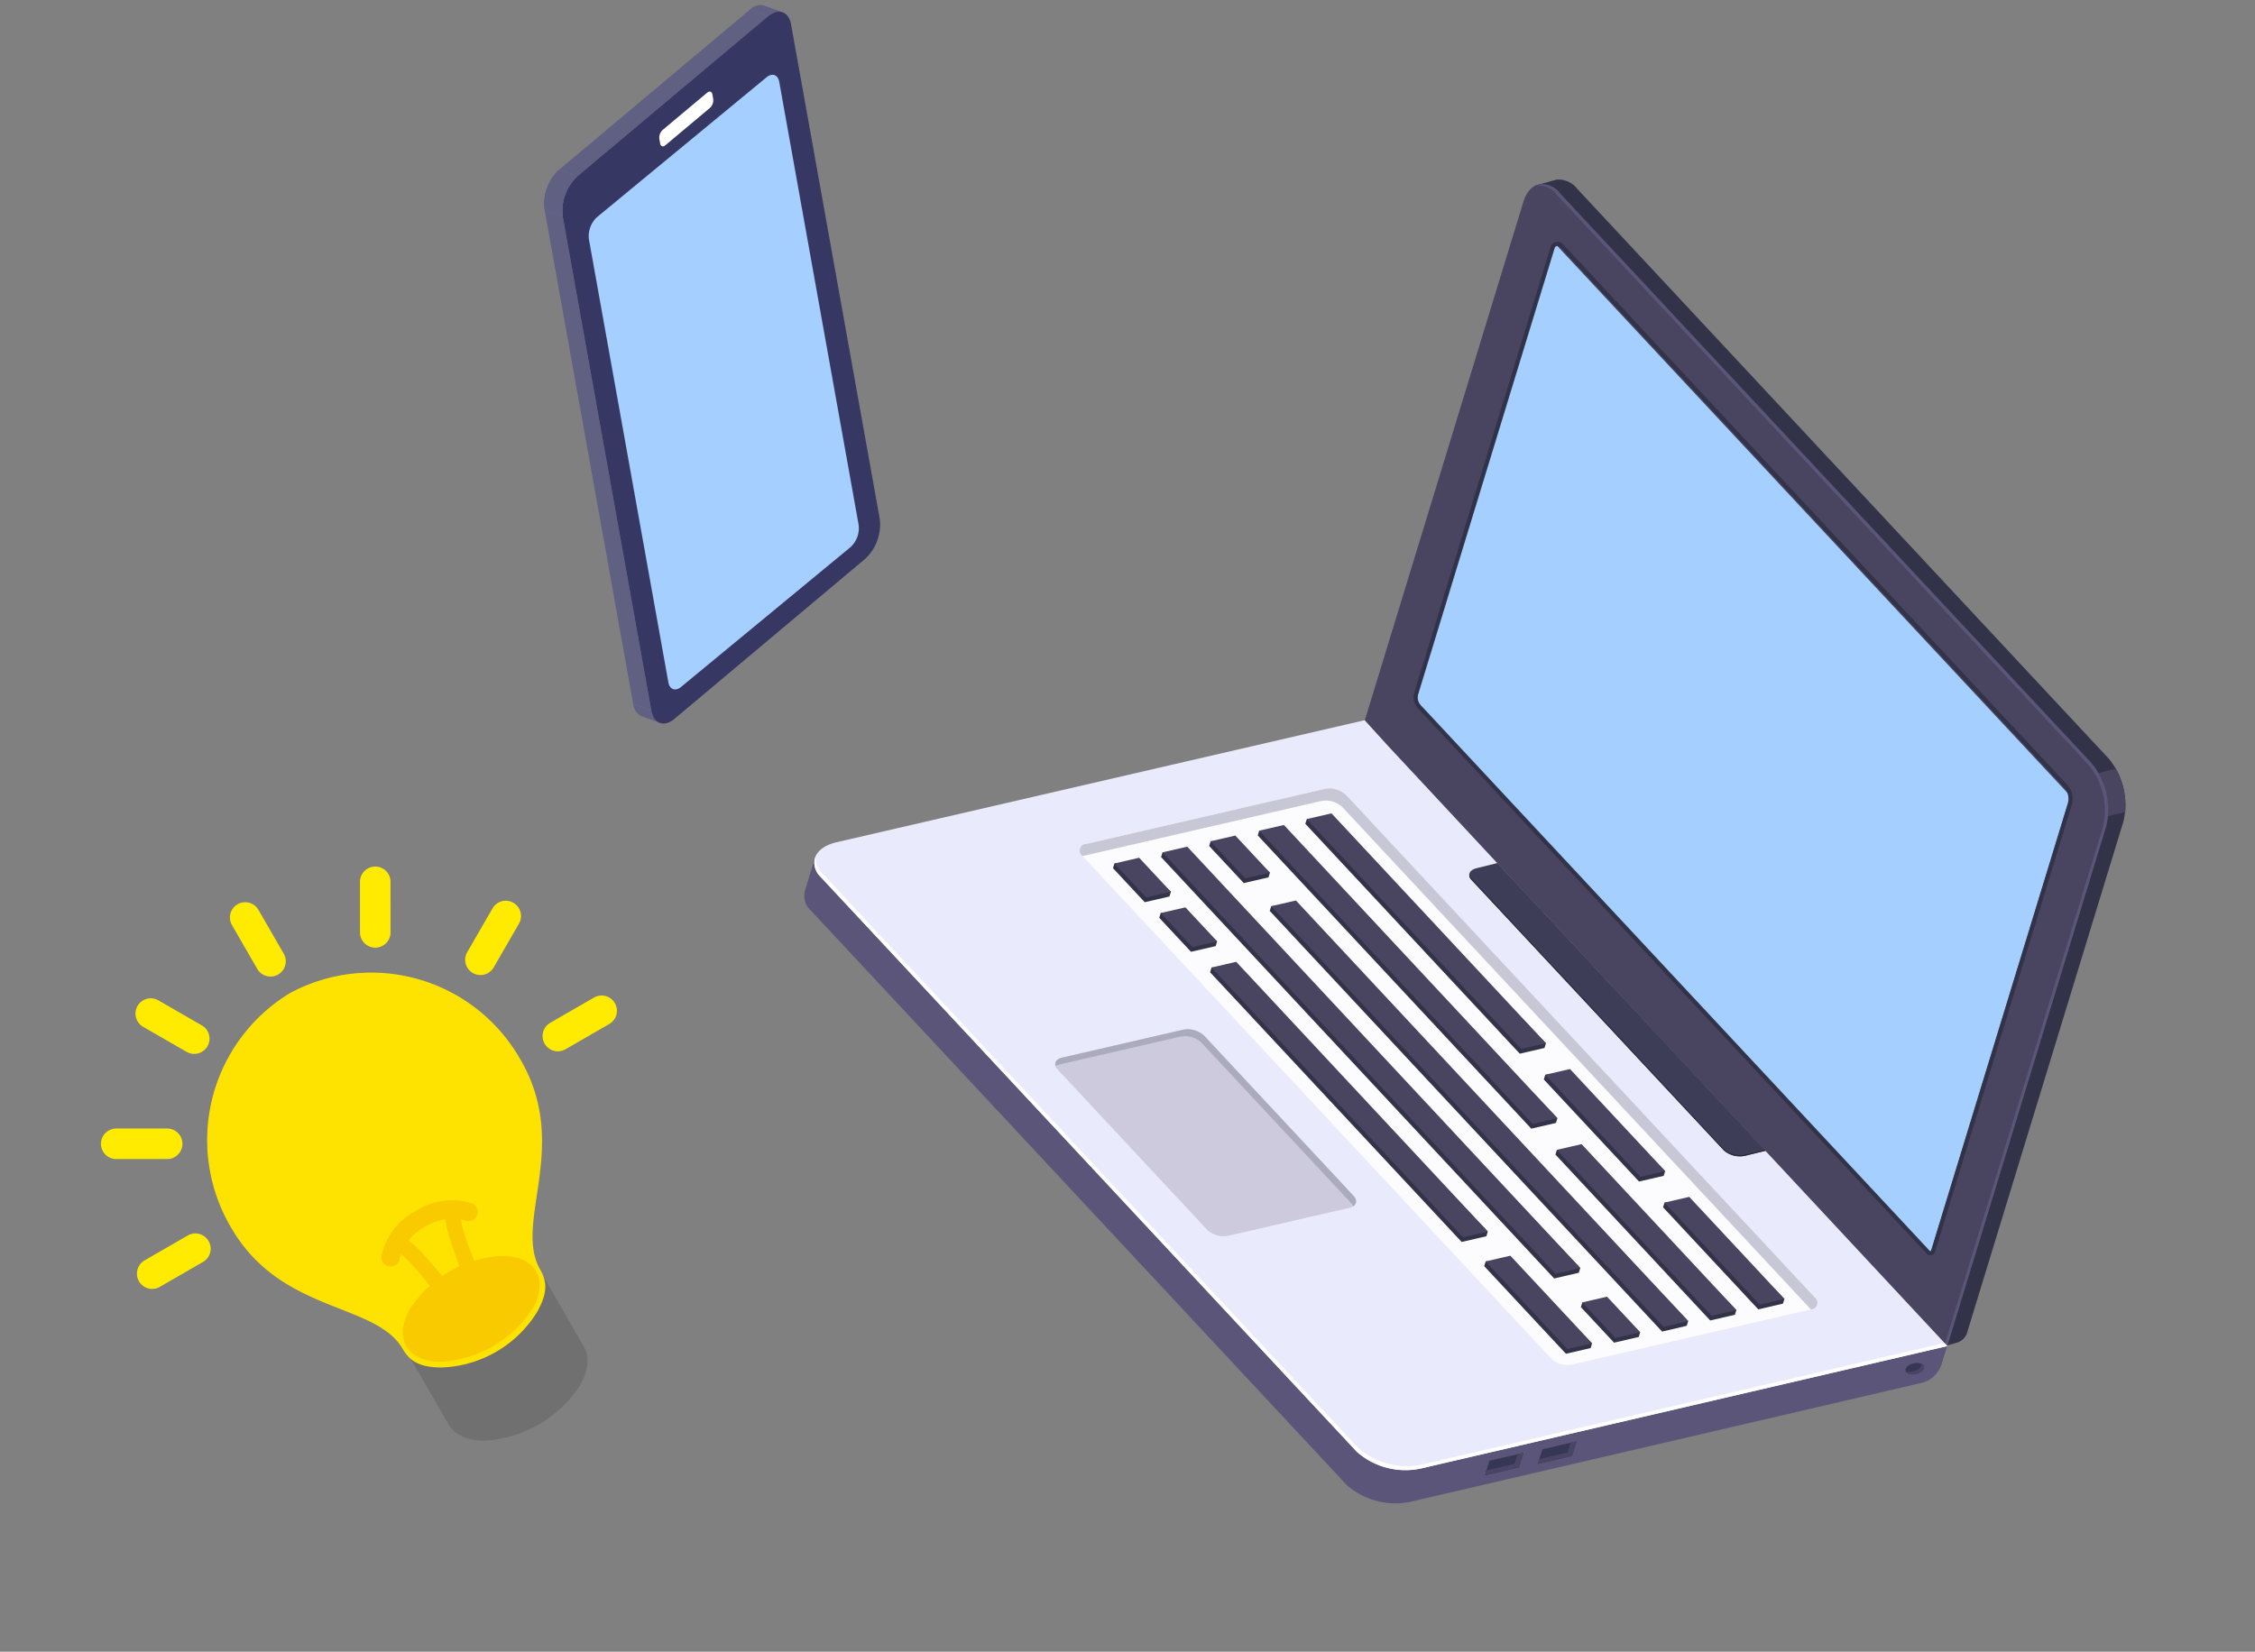 <svg xmlns="http://www.w3.org/2000/svg" width="243.008" height="178.041"><rect width="100%" height="100%" fill="#808080" stroke="none"/><defs><clipPath id="a"><path data-name="長方形 184" fill="none" d="M0 0h29.784v74.493H0z"/></clipPath><clipPath id="b"><path data-name="長方形 384" fill="none" d="M0 0h133.697v142.074H0z"/></clipPath><clipPath id="c"><path data-name="長方形 303" fill="none" d="M0 0h59.445v64.796H0z"/></clipPath></defs><g data-name="グループ 447" clip-path="url(#a)" transform="rotate(-10 57.364 -315.232)"><path data-name="パス 2353" d="m.823 73.289 1.8 1.049a1.6 1.6 0 0 1-.669-1.464l-1.8-1.049a1.6 1.6 0 0 0 .669 1.464" fill="#606083"/><path data-name="パス 2354" d="M28.961 1.2 27.157.155a1.611 1.611 0 0 0-1.626.156l1.8 1.049a1.61 1.61 0 0 1 1.63-.16" fill="#606083"/><path data-name="パス 2355" d="M1.8 18.734 0 17.685l.154 54.141 1.8 1.049z" fill="#606083"/><path data-name="パス 2356" d="M27.336 1.36 25.531.311 2.281 13.734l1.8 1.049z" fill="#606083"/><path data-name="パス 2357" d="M4.085 14.783a5.046 5.046 0 0 0-2.281 3.95l.154 54.14c0 1.445 1.037 2.034 2.3 1.307l23.246-13.423a5.045 5.045 0 0 0 2.28-3.949L29.63 2.667c0-1.445-1.037-2.034-2.3-1.308z" fill="#373764"/><path data-name="パス 2358" d="m4.085 14.784-1.804-1.049A5.046 5.046 0 0 0 0 17.685l1.8 1.05a5.046 5.046 0 0 1 2.281-3.95" fill="#606083"/><path data-name="パス 2359" d="m4.085 14.784-1.804-1.049A5.046 5.046 0 0 0 0 17.685l1.8 1.05a5.046 5.046 0 0 1 2.281-3.95" fill="#606083"/><path data-name="パス 2360" d="M5.42 19.474a2.8 2.8 0 0 0-1.267 2.194l.137 48.516c0 .8.576 1.13 1.275.727l20.6-11.669a2.8 2.8 0 0 0 1.267-2.194l-.134-48.516c0-.8-.576-1.13-1.275-.727z" fill="#a5cfff"/><path data-name="パス 2361" d="M14.019 11.448a1.137 1.137 0 0 0-.513.893v.488c0 .325.234.458.517.294l5.435-3.133a1.135 1.135 0 0 0 .513-.889v-.489c0-.325-.233-.458-.516-.294z" fill="#fff"/></g><g data-name="グループ 688" transform="rotate(17 47.251 386.796)" clip-path="url(#b)"><path data-name="パス 3658" d="M130.196 42.475 57.448.474a2.54 2.54 0 0 0-2.345-.307l-.056.031a1.879 1.879 0 0 0-.13.074l-1.866 1.19.7 2.386.2-.118v57.325l78.024 43.886v3.153l.952-.6a1.657 1.657 0 0 0 .774-1.4V48.539a7.768 7.768 0 0 0-3.5-6.064" fill="#323348" fill-rule="evenodd"/><path data-name="パス 3659" d="m122.932 53.456.134.167 10.523-6.161a8.64 8.64 0 0 0-2.327-4.183l-8.33 5.119z" fill="#494561"/><path data-name="パス 3660" d="M132.077 108.122V49.559a7.768 7.768 0 0 0-3.5-6.064l-72.748-42c-1.926-1.112-3.5-.2-3.5 2.021v58.56z" fill="#494561" fill-rule="evenodd"/><path data-name="パス 3661" d="m56.827 58.39 70.6 40.766V47.542l-70.6-40.761z" fill="#a5cfff" fill-rule="evenodd"/><path data-name="パス 3662" d="M126.738 46.474 57.725 6.632a.781.781 0 0 0-1.171.676v50.273a1.693 1.693 0 0 0 .846 1.466l69.636 40.2a.543.543 0 0 0 .815-.47V48.408a2.234 2.234 0 0 0-1.117-1.934m.661 52.307a.1.1 0 0 1-.088.088.086.086 0 0 1-.043-.012L57.628 58.652a1.24 1.24 0 0 1-.618-1.072V7.308a.327.327 0 0 1 .326-.326.315.315 0 0 1 .161.045l69.01 39.842a1.783 1.783 0 0 1 .888 1.539z" fill="#323348" fill-rule="evenodd"/><path data-name="パス 3663" d="M132.065 108.118h-4.938v2.149L55.582 68.929l-3.272-1.947L5.071 94.267v-.938H0v3.88h.007a2.1 2.1 0 0 0 1.227 1.82l73.331 42.337a7.92 7.92 0 0 0 7.125-.295l48.876-28.329a3 3 0 0 0 1.494-2.585z" fill="#5b5679"/><path data-name="パス 3664" d="m132.085 108.118-76.5-44.208-3.275-1.948-50.564 29.21c-2.109 1.217-2.338 3.059-.511 4.113l73.33 42.337a7.918 7.918 0 0 0 7.125-.3z" fill="#e9eafb"/><path data-name="パス 3665" d="M102.863 94.979 68.352 75.054c-.609-.351-.532-.965.17-1.371l1.975-1.183 36.715 21.2-1.975 1.183a2.638 2.638 0 0 1-2.375.1" fill="#3d3d58"/><path data-name="パス 3666" d="M52.182 119.476 31.647 107.62c-.609-.351-.533-.965.17-1.371l11.482-6.63a2.638 2.638 0 0 1 2.375-.1l20.535 11.856c.609.351.532.965-.17 1.371l-11.482 6.63a2.638 2.638 0 0 1-2.375.1" fill="#cccadc"/><path data-name="パス 3667" d="m31.663 107.098 11.659-6.732a2.618 2.618 0 0 1 2.368 0l20.371 11.761a1.134 1.134 0 0 1 .369.322c.318-.363.222-.816-.3-1.119L45.76 99.569a2.617 2.617 0 0 0-2.369 0L31.732 106.3c-.489.283-.613.7-.369 1.046a1.2 1.2 0 0 1 .3-.248" fill="#acabbe"/><path data-name="パス 3668" d="m91.687 121.907-64.251-37.1c-.609-.352-.532-.966.17-1.371l22.721-13.115a2.64 2.64 0 0 1 2.375-.1l64.25 37.1c.609.352.532.966-.17 1.371l-22.72 13.117a2.638 2.638 0 0 1-2.375.1" fill="#fcfbfe"/><path data-name="パス 3669" d="m52.783 71.64 64.086 37a.722.722 0 0 0 0-1.368l-64.086-37a2.617 2.617 0 0 0-2.369 0l-22.9 13.219a.722.722 0 0 0 0 1.368l22.9-13.219a2.617 2.617 0 0 1 2.369 0" fill="#c7c7d6"/><path data-name="パス 3670" d="M78.806 91.451 49.459 74.508l.006-.533 2.363-.835 29.344 16.412v.531z" fill="#323348"/><path data-name="パス 3671" d="m44.986 82.561-4.737-2.735v-.534l2.366-.834 4.737 2.2v.532z" fill="#323348"/><path data-name="パス 3672" d="m102.23 115.611-53.691-31v-.534l2.364-.834 53.687 30.469v.529z" fill="#323348"/><path data-name="パス 3673" d="M89.432 113.54 35.643 82.485v-.532l2.364-.835 53.787 30.525v.53z" fill="#323348"/><path data-name="パス 3674" d="m97.627 118.27-4.54-2.621.007-.526 2.362-.842 4.536 2.1v.522z" fill="#323348"/><path data-name="パス 3675" d="m35.381 87.652-4.343-2.507v-.531l2.366-.839 4.346 1.976v.532z" fill="#323348"/><path data-name="パス 3676" d="m41.71 91.306-4.343-2.507v-.534l2.369-.833 4.337 1.976.006.531z" fill="#323348"/><path data-name="パス 3677" d="M78.749 112.69 44.321 92.813l.005-.537 2.363-.831 34.427 19.349v.528z" fill="#323348"/><path data-name="パス 3678" d="m95.124 100.872-13.028-7.52v-.534l2.366-.834 13.025 6.993v.529z" fill="#323348"/><path data-name="パス 3679" d="m111.442 110.293-13.028-7.522v-.532l2.365-.836 13.025 6.99v.532z" fill="#323348"/><path data-name="パス 3680" d="m93.019 120.93-11.186-6.458.007-.534 2.361-.834 11.18 5.929.006.529z" fill="#323348"/><path data-name="パス 3681" d="m88.033 99.356-2.373.838v.531l21.178 12.227 2.369-1.368v-.53z" fill="#323348"/><path data-name="パス 3682" d="m84.719 97.448-.005-.532-37.425-21.078-2.366.837v.531l37.43 21.61z" fill="#323348"/><path data-name="パス 3683" d="M78.806 90.919 49.459 73.977l2.369-1.368 29.346 16.943z" fill="#494561"/><path data-name="パス 3684" d="m44.986 82.03-4.737-2.735 2.368-1.368 4.738 2.735z" fill="#494561"/><path data-name="パス 3685" d="m102.23 115.079-53.691-31 2.369-1.368 53.691 31z" fill="#494561"/><path data-name="パス 3686" d="m89.432 113.013-53.789-31.06 2.368-1.367 53.79 31.055z" fill="#494561"/><path data-name="パス 3687" d="m97.627 117.738-4.54-2.621 2.369-1.368 4.54 2.621z" fill="#494561"/><path data-name="パス 3688" d="m35.381 87.12-4.343-2.507 2.366-1.368 4.343 2.507z" fill="#494561"/><path data-name="パス 3689" d="m41.71 90.774-4.343-2.507 2.369-1.367 4.343 2.507z" fill="#494561"/><path data-name="パス 3690" d="M78.749 112.158 44.321 92.282l2.368-1.368 34.429 19.877z" fill="#494561"/><path data-name="パス 3691" d="m95.124 100.34-13.028-7.522 2.369-1.368 13.028 7.522z" fill="#494561"/><path data-name="パス 3692" d="m111.442 109.761-13.028-7.522 2.369-1.368 13.028 7.522z" fill="#494561"/><path data-name="パス 3693" d="m93.019 120.397-11.186-6.458 2.368-1.368 11.186 6.458z" fill="#494561"/><path data-name="パス 3694" d="m88.026 98.826-2.369 1.368 21.181 12.226 2.368-1.367z" fill="#494561"/><path data-name="パス 3695" d="m84.719 96.916-37.43-21.61-2.369 1.368 37.43 21.61z" fill="#494561"/><path data-name="パス 3696" d="m96.87 131.272-3.269 1.9v-1.65l3.269-1.9z" fill="#363655"/><path data-name="パス 3697" d="M96.307 129.947v1.1l-2.707 1.576v.55l3.269-1.9v-1.65z" fill="#484664"/><path data-name="パス 3698" d="m91.769 134.123-3.269 1.9v-1.65l3.269-1.9z" fill="#363655"/><path data-name="パス 3699" d="M91.206 132.796v1.1l-2.707 1.576v.55l3.269-1.9v-1.65z" fill="#484664"/><path data-name="パス 3700" d="M130.278 111.479a1.6 1.6 0 0 1-1.256.725c-.463 0-.65-.324-.419-.725a1.6 1.6 0 0 1 1.256-.725c.463 0 .65.324.419.725" fill="#363655"/><path data-name="パス 3701" d="M129.921 110.76a.482.482 0 0 1-.023.547 1.6 1.6 0 0 1-1.256.725c-.022 0-.041 0-.063-.006a.529.529 0 0 0 .442.179 1.6 1.6 0 0 0 1.256-.726c.22-.381.058-.69-.356-.719" fill="#484664"/><path data-name="パス 3702" d="m107.077 93.647-1.863 1.1a2.638 2.638 0 0 1-2.375.1L68.328 74.922a.771.771 0 0 1-.384-.443.7.7 0 0 0 .4.576l34.518 19.92a2.641 2.641 0 0 0 2.375-.1l1.967-1.161z" fill="#2a2a3d"/><path data-name="パス 3703" d="m128.575 43.495-72.748-42a2.272 2.272 0 0 0-2.769-.015 2.461 2.461 0 0 1 2.461.241l72.748 42a7.769 7.769 0 0 1 3.5 6.065v58.156l.3.175V49.56a7.766 7.766 0 0 0-3.5-6.065" fill="#5b5679" fill-rule="evenodd"/><path data-name="パス 3704" d="M81.69 136.872a7.918 7.918 0 0 1-7.125.3L1.235 94.828a2.207 2.207 0 0 1-1.213-1.57 2.029 2.029 0 0 0 1.213 2.028l73.331 42.342a7.918 7.918 0 0 0 7.125-.3l50.395-29.211-.394-.228z" fill="#fff"/></g><g data-name="グループ 546" transform="rotate(-30 209.47 56.127)" clip-path="url(#c)"><path data-name="パス 3427" d="M21.068 41.667a3.678 3.678 0 0 0 2.161 3.013 11.548 11.548 0 0 0 10.44 0 3.674 3.674 0 0 0 2.163-3.013v-7.844H21.068z" fill="#707070"/><path data-name="パス 3428" d="M21.224 59.943c0 1.242.825 2.482 2.462 3.432a13.155 13.155 0 0 0 11.894 0c1.642-.951 2.464-2.19 2.464-3.432v-8.937h-16.82z" fill="#707070"/><path data-name="パス 3429" d="M29.592 11.119a18.526 18.526 0 0 0-18.059 18.712c0 10.765 9.475 14.733 9.475 20.593 0 1.76.832 2.709 2.5 3.742a12.613 12.613 0 0 0 12.107-.004c1.665-1.033 2.5-1.982 2.5-3.742 0-5.86 9.475-9.827 9.475-20.593a18.476 18.476 0 0 0-18-18.712" fill="#ffe300"/><path data-name="パス 3430" d="M35.269 47.062a12.616 12.616 0 0 0-11.416 0c-3.152 1.82-3.152 4.771 0 6.591a12.616 12.616 0 0 0 11.416 0c3.152-1.82 3.152-4.771 0-6.591" fill="#faca00"/><path data-name="パス 3431" d="M29.842 38.225h-.426a7.109 7.109 0 0 0-5.322 2.3.991.991 0 1 0 1.494 1.3 4.263 4.263 0 0 1 .357-.348c.658 1.382 1.171 5.915 1.522 8.005a.558.558 0 0 0 .55.465h.6a.558.558 0 0 0 .55-.649c-.392-2.359-.989-7.13-1.772-8.713a5.876 5.876 0 0 1 2.05-.386c.092 0 .179 0 .3.007h.108a6.184 6.184 0 0 1 2.125.39c-.781 1.582-1.375 6.35-1.767 8.7a.558.558 0 0 0 .55.649h.6a.558.558 0 0 0 .55-.465c.351-2.089.863-6.622 1.521-8a4.115 4.115 0 0 1 .358.347 1.02 1.02 0 0 0 1.4.1.992.992 0 0 0 .1-1.4 7.15 7.15 0 0 0-5.436-2.3" fill="#faca00"/><path data-name="パス 3432" d="M29.562 0a1.646 1.646 0 0 0-1.646 1.646V7.1a1.645 1.645 0 1 0 3.291 0V1.646A1.645 1.645 0 0 0 29.562 0" fill="#ffeb00"/><path data-name="パス 3433" d="M16.97 4.665a1.646 1.646 0 0 0-2.85 1.645l2.73 4.721a1.645 1.645 0 0 0 2.85-1.645z" fill="#ffeb00"/><path data-name="パス 3434" d="m10.87 17.124-4.721-2.726a1.645 1.645 0 1 0-1.645 2.85l4.721 2.725a1.646 1.646 0 1 0 1.646-2.85" fill="#ffeb00"/><path data-name="パス 3435" d="M7.1 28.237H1.645a1.646 1.646 0 0 0 0 3.291H7.1a1.646 1.646 0 0 0 0-3.291" fill="#ffeb00"/><path data-name="パス 3436" d="M57.799 27.916h-5.451a1.645 1.645 0 1 0 0 3.291h5.451a1.645 1.645 0 1 0 0-3.291" fill="#ffeb00"/><path data-name="パス 3437" d="M55.382 14.722a1.644 1.644 0 0 0-2.247-.6l-4.721 2.725a1.645 1.645 0 1 0 1.645 2.85l4.721-2.726a1.645 1.645 0 0 0 .6-2.248" fill="#ffeb00"/><path data-name="パス 3438" d="M44.444 3.902a1.644 1.644 0 0 0-2.248.6l-2.725 4.721a1.645 1.645 0 1 0 2.85 1.645l2.725-4.721a1.645 1.645 0 0 0-.6-2.248" fill="#ffeb00"/></g></svg>